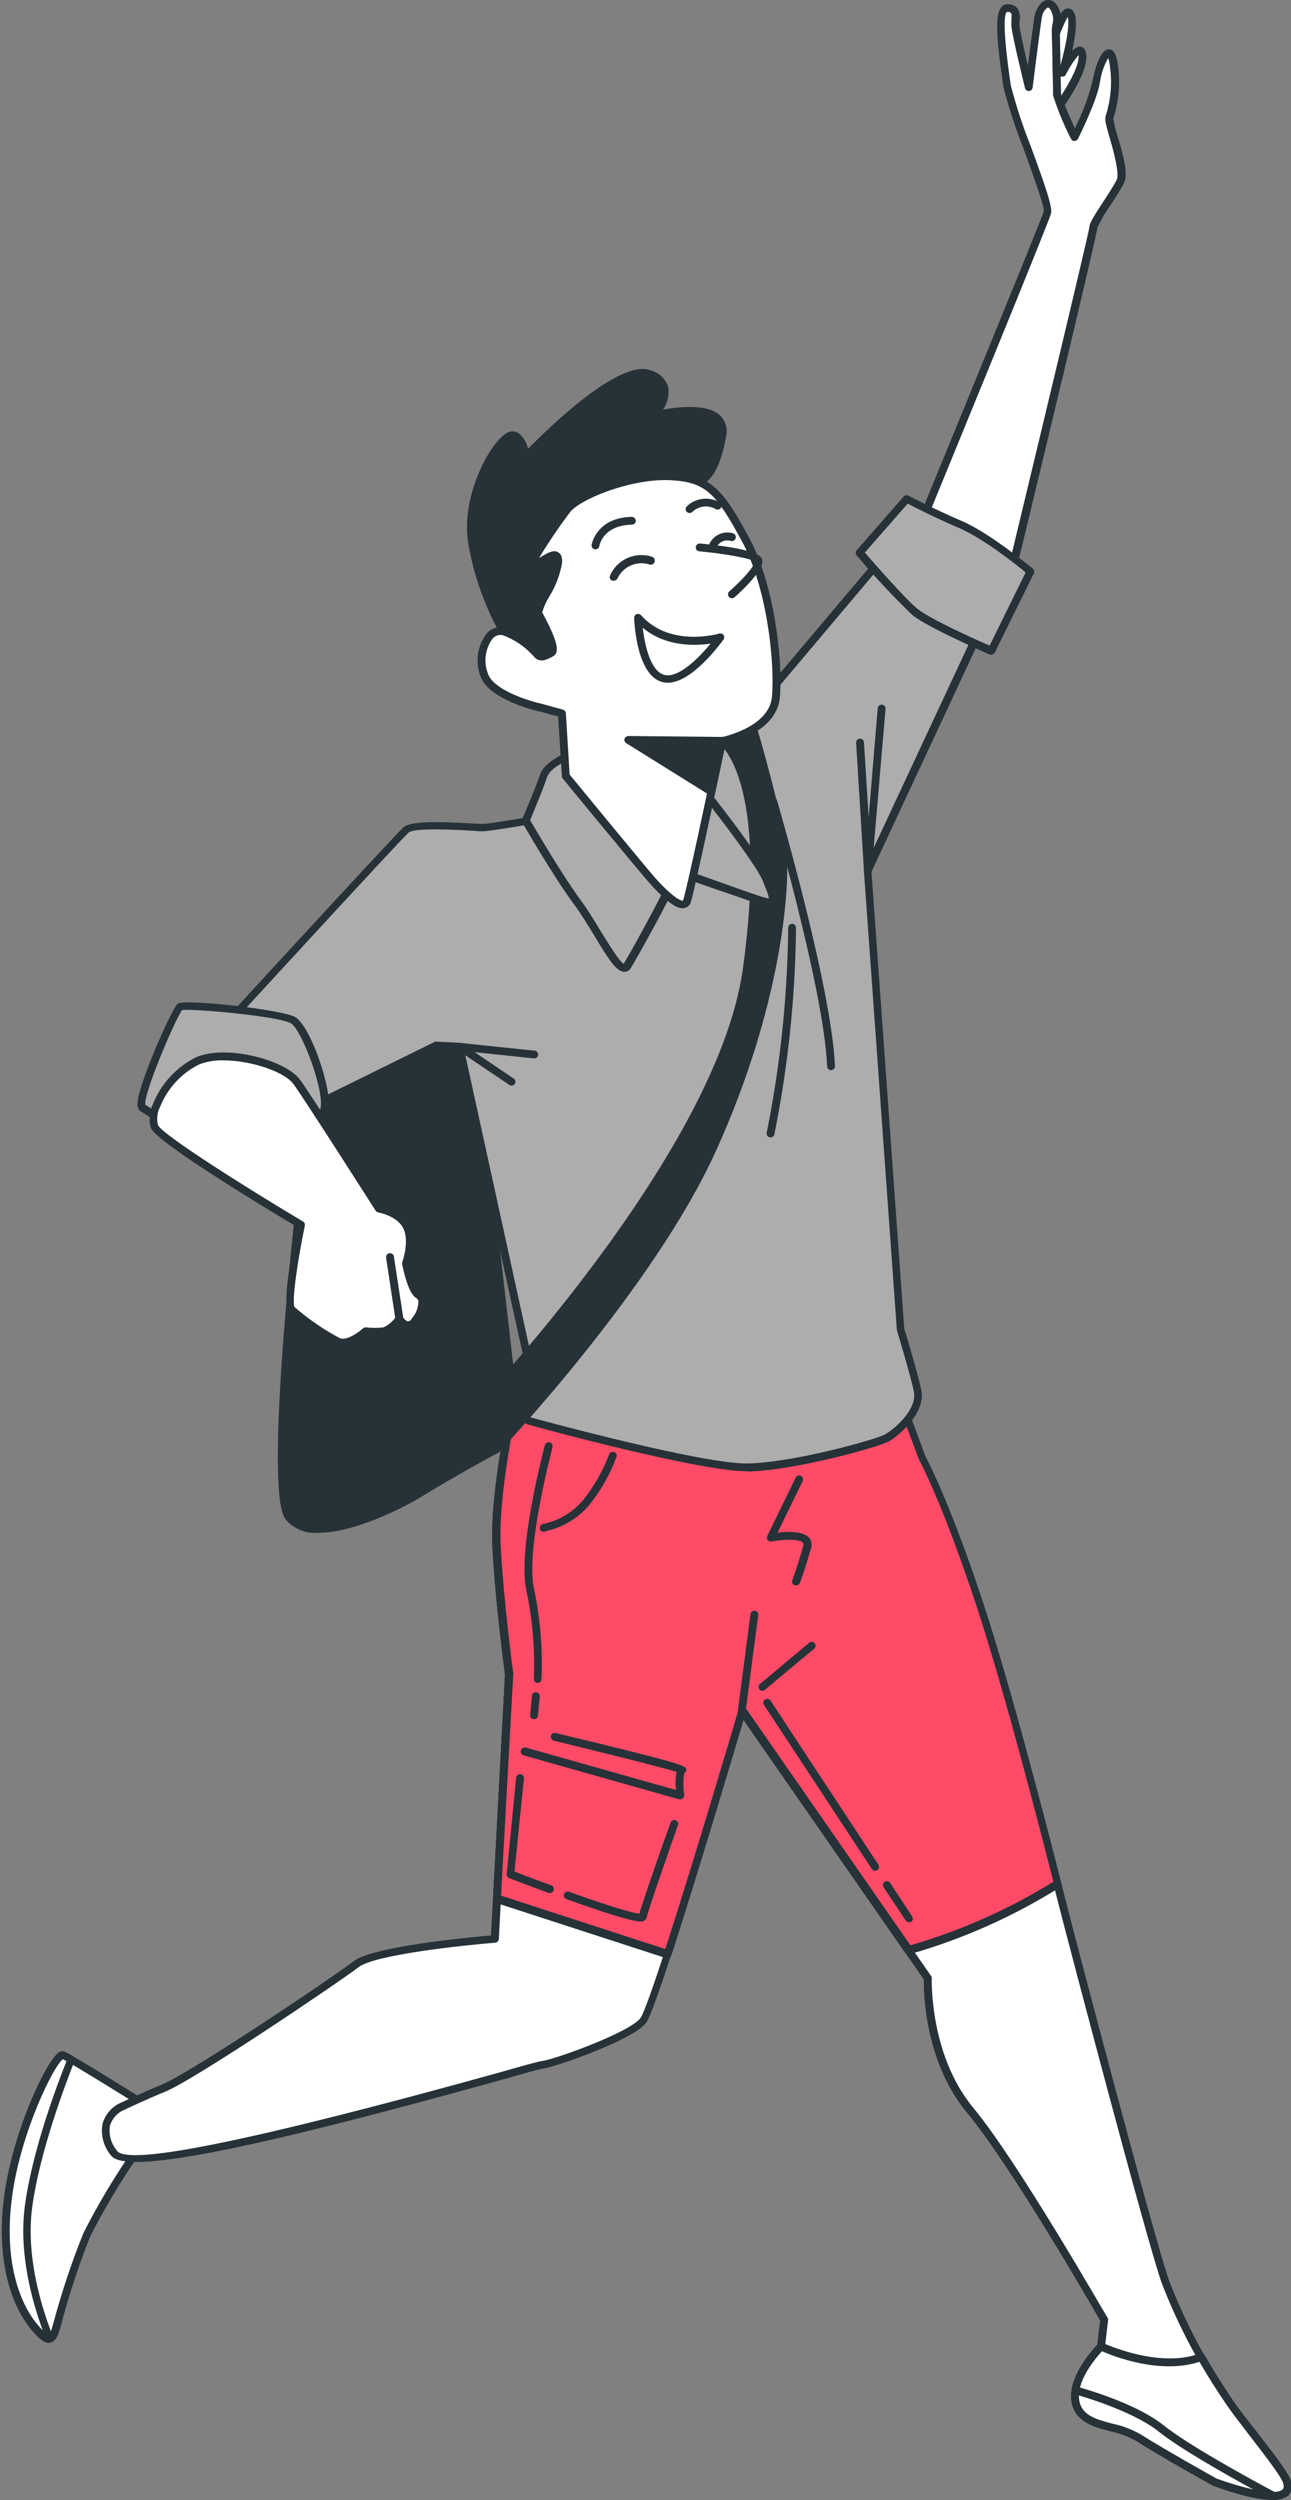 <svg width="309" height="598" viewBox="0 0 309 598" fill="none" xmlns="http://www.w3.org/2000/svg">
<rect x="0" y="0" width="309" height="598" fill="#808080" stroke="none"/>
<g clip-path="url(#clip0_2166_4425)">
<path d="M72.832 278.5C72.832 278.5 63.791 355.675 69.088 362.837C74.385 369.999 92.447 362.089 100.364 357.227C108.281 352.365 118.838 346.68 118.838 346.68L122.993 335.815C122.993 335.815 112.811 247.271 112.437 245.027C112.062 242.783 76.631 258.117 73.992 261.595C71.353 265.073 72.832 278.5 72.832 278.5Z" fill="#263238"/>
<path d="M76.201 366.633C74.723 366.768 73.236 366.544 71.864 365.981C70.492 365.417 69.276 364.531 68.321 363.398C63.005 356.18 70.904 286.915 71.896 278.481C71.69 276.611 70.492 264.475 73.225 260.978C75.957 257.481 109.011 243.026 112.418 243.886C112.646 243.934 112.855 244.048 113.018 244.215C113.182 244.381 113.292 244.592 113.335 244.821C113.709 247.084 123.498 332.057 123.91 335.684C123.947 335.825 123.947 335.974 123.91 336.115L119.755 346.979C119.67 347.185 119.518 347.356 119.324 347.465C119.212 347.465 108.693 353.169 100.907 357.975C96.19 360.873 84.623 366.633 76.201 366.633ZM111.557 245.7C106.84 246.111 76.837 259.388 74.703 262.119C72.569 264.849 73.356 274.722 73.767 278.388C73.787 278.455 73.787 278.526 73.767 278.593C70.155 309.486 66.112 357.246 69.818 362.276C74.628 368.802 92.466 360.967 99.765 356.385C106.859 352.01 116.18 347.035 117.977 345.988L121.926 335.666C121.477 330.841 112.549 253.311 111.557 245.7Z" fill="#263238"/>
<path d="M31.766 516.083C27.727 521.993 24.076 528.158 20.835 534.54C17.998 541.533 15.603 548.696 13.667 555.989C12.543 560.141 11.795 560.889 8.051 556.363C4.308 551.838 -0.24 541.684 2.025 525.115C4.289 508.547 13.255 490.857 15.127 491.605C16.998 492.353 33.301 502.526 33.301 502.526L31.766 516.083Z" fill="white"/>
<path d="M11.665 560.384C10.411 560.384 9.082 559.112 7.304 556.98C5.17 554.4 -1.606 544.526 1.052 525.003C3.167 509.576 11.197 492.671 14.154 490.894C14.337 490.766 14.549 490.685 14.772 490.659C14.994 490.633 15.219 490.662 15.427 490.745C17.299 491.512 32.01 500.693 33.676 501.74C33.824 501.836 33.942 501.97 34.018 502.129C34.094 502.287 34.124 502.463 34.106 502.638L32.59 516.195C32.578 516.343 32.526 516.485 32.441 516.607C28.442 522.472 24.822 528.587 21.604 534.914C18.824 541.874 16.48 549 14.585 556.251C14.004 558.383 13.462 559.991 12.077 560.346L11.665 560.384ZM15.053 492.54C12.863 494.073 5.002 509.95 2.924 525.209C0.36 543.909 6.667 553.259 8.745 555.727C10.822 558.196 11.515 558.495 11.684 558.476C11.852 558.458 12.189 557.84 12.769 555.709C14.725 548.368 17.131 541.155 19.975 534.11C23.198 527.748 26.831 521.602 30.85 515.709L32.272 502.975C26.077 499.122 16.999 493.531 15.053 492.54Z" fill="#263238"/>
<path d="M17.074 492.633C16.175 492.11 15.483 491.736 15.202 491.605C13.33 490.857 4.271 508.547 2.1 525.115C-0.071 541.684 4.365 551.856 8.127 556.363C10.13 558.775 11.29 559.673 12.095 559.374C9.755 553.614 5.301 540.468 7.004 527.752C8.707 515.036 14.322 499.552 17.074 492.633Z" fill="white"/>
<path d="M11.665 560.365C10.411 560.365 9.063 559.093 7.304 556.98C5.17 554.4 -1.606 544.526 1.052 525.003C3.167 509.576 11.197 492.671 14.154 490.894C14.337 490.766 14.549 490.685 14.772 490.659C14.994 490.633 15.219 490.662 15.427 490.745C16.125 491.052 16.801 491.408 17.448 491.811C17.642 491.924 17.789 492.104 17.861 492.317C17.933 492.53 17.926 492.762 17.841 492.97C15.371 499.197 9.437 515.073 7.716 527.883C5.994 540.692 10.673 553.895 12.75 559.018C12.843 559.253 12.843 559.514 12.75 559.748C12.701 559.866 12.627 559.972 12.534 560.059C12.44 560.146 12.329 560.212 12.208 560.253C12.033 560.317 11.85 560.355 11.665 560.365ZM15.053 492.54C12.844 494.092 5.002 509.95 2.924 525.209C0.36 543.909 6.667 553.259 8.745 555.727C9.206 556.309 9.7 556.865 10.224 557.392C7.641 550.398 4.459 538.916 5.956 527.602C7.585 515.429 12.75 500.992 15.914 493.007L15.053 492.54Z" fill="#263238"/>
<path d="M123.723 331.963C123.723 331.963 118.108 356.067 118.819 369.999C119.53 383.93 121.833 400.48 121.833 400.48L118.445 463.742C118.445 463.742 90.182 466.005 85.278 469.763C80.374 473.522 45.711 496.878 38.916 499.515C35.678 500.768 28.753 504.04 28.753 504.04C28.753 504.04 21.959 507.5 27.237 514.98C32.515 522.46 126.736 494.26 129.75 493.886C132.763 493.512 150.844 487.117 153.876 483.34C156.908 479.562 177.609 409.175 177.609 409.175L222.081 473.185C222.081 473.185 221.332 491.624 232.263 504.807C243.193 517.991 264.288 554.886 264.288 554.886L263.539 561.281C263.539 561.281 256.052 568.761 257.512 574.839C258.972 580.916 267.301 579.738 272.579 583.123C277.857 586.507 290.678 593.67 290.678 593.67C290.678 593.67 310.275 601.15 308.01 593.67C307.187 590.921 297.866 579.869 294.441 574.839C288.138 565.834 282.947 556.102 278.98 545.854C275.593 536.504 258.261 470.549 255.996 461.891C253.731 453.233 242.894 409.175 234.509 383.949C226.124 358.723 220.565 348.55 220.565 348.55L214.163 331.234L123.723 331.963Z" fill="white"/>
<path d="M304.435 597.915C299.493 597.915 292.156 595.222 290.341 594.53C290.079 594.399 277.239 587.255 272.073 583.89C270.077 582.777 267.926 581.97 265.69 581.496C261.76 580.449 257.68 579.364 256.594 575.044C255.115 569.135 261.329 562.216 262.64 560.851L263.332 555.054C261.46 551.707 241.808 517.766 231.513 505.387C221.219 493.007 221.069 476.047 221.125 473.447L177.945 411.288C174.202 424.004 157.357 480.329 154.586 483.901C151.292 488.015 132.781 494.429 129.843 494.803C129.337 494.803 125.257 495.999 120.11 497.439C57.745 514.774 29.725 520.179 26.525 515.485C25.671 514.457 25.053 513.254 24.714 511.962C24.374 510.67 24.322 509.319 24.559 508.005C24.841 507.009 25.316 506.078 25.959 505.266C26.601 504.454 27.398 503.777 28.303 503.274C28.621 503.124 35.34 499.983 38.56 498.711C45.036 496.205 79.475 473.111 84.678 469.109C89.32 465.537 112.754 463.368 117.527 462.957L120.877 400.517C120.877 400.517 118.612 383.93 117.864 370.111C117.115 356.292 122.562 332.805 122.786 331.813C122.833 331.611 122.947 331.43 123.111 331.301C123.274 331.172 123.476 331.102 123.685 331.103L214.144 330.355C214.333 330.356 214.518 330.414 214.675 330.52C214.832 330.627 214.953 330.778 215.024 330.953L221.425 348.288C221.425 348.288 227.171 358.742 235.388 383.725C242.5 405.379 251.559 440.853 255.415 456.019C256.07 458.525 256.557 460.488 256.893 461.722C257.081 462.452 276.247 535.587 279.84 545.611C283.77 555.79 288.924 565.453 295.188 574.39C296.461 576.26 298.539 578.934 300.803 581.776C305.389 587.704 308.44 591.725 308.964 593.464C309.216 594.046 309.289 594.689 309.172 595.312C309.055 595.936 308.755 596.51 308.309 596.961C307.178 597.742 305.799 598.081 304.435 597.915ZM177.608 408.222C177.758 408.222 177.906 408.258 178.039 408.327C178.172 408.395 178.288 408.493 178.376 408.614L222.847 472.625C222.959 472.797 223.018 472.999 223.016 473.204C223.016 473.373 222.417 491.455 232.973 504.19C243.829 517.28 264.792 554.026 265.11 554.4C265.205 554.577 265.244 554.779 265.222 554.979L264.474 561.375C264.439 561.586 264.341 561.781 264.193 561.936C264.193 561.936 257.062 569.154 258.41 574.596C259.233 577.849 262.452 578.691 266.177 579.701C268.604 580.199 270.936 581.083 273.084 582.319C278.287 585.647 290.996 592.753 291.127 592.828C296.555 594.904 305.183 597.166 306.961 595.483C307.092 595.39 307.448 595.053 307.111 593.913C306.643 592.361 302.563 587.068 299.269 582.824C297.06 579.962 294.964 577.214 293.654 575.344C287.296 566.281 282.067 556.479 278.081 546.153C274.45 536.055 255.265 462.826 255.078 462.096L253.599 456.374C249.744 441.246 240.703 405.884 233.609 384.211C225.449 359.396 219.796 349.092 219.74 348.98L213.489 332.15L124.452 332.898C123.535 336.975 119.062 357.638 119.735 369.943C120.484 383.669 122.711 400.199 122.749 400.368L119.398 463.798C119.386 464.024 119.291 464.237 119.133 464.399C118.975 464.56 118.763 464.659 118.537 464.677C110.751 465.294 89.695 467.557 85.858 470.511C81.478 473.877 46.402 497.626 39.271 500.431C36.108 501.666 29.239 504.882 29.164 504.919C27.797 505.681 26.778 506.94 26.319 508.435C26.151 509.502 26.216 510.593 26.51 511.632C26.804 512.672 27.32 513.635 28.022 514.456C30.624 518.196 61.451 511.838 119.735 495.663C126.249 493.793 129.094 493.045 129.749 492.97C132.688 492.615 150.338 486.294 153.239 482.779C155.372 480.123 168.512 437.151 176.822 408.932C176.872 408.762 176.968 408.608 177.1 408.489C177.233 408.37 177.396 408.29 177.571 408.259L177.608 408.222Z" fill="#263238"/>
<path d="M159.735 468.38C159.643 468.398 159.547 468.398 159.455 468.38L118.67 455.14C118.473 455.078 118.302 454.953 118.183 454.784C118.065 454.615 118.006 454.411 118.015 454.205L120.898 400.517C120.898 400.517 118.633 383.93 117.884 370.111C117.135 356.292 122.582 332.805 122.807 331.813C122.853 331.611 122.968 331.43 123.131 331.301C123.294 331.172 123.497 331.102 123.705 331.103L214.164 330.355C214.354 330.356 214.539 330.414 214.695 330.52C214.852 330.627 214.973 330.778 215.044 330.953L221.445 348.288C221.445 348.288 227.191 358.742 235.408 383.725C242.333 404.781 251.13 439.151 254.013 450.446C254.064 450.637 254.054 450.84 253.984 451.024C253.913 451.209 253.786 451.367 253.62 451.475C242.45 458.457 230.353 463.833 217.683 467.445C217.494 467.501 217.292 467.495 217.106 467.428C216.921 467.361 216.762 467.235 216.654 467.071L177.947 411.382C175.663 419.124 166.717 449.044 160.634 467.837C160.555 468.007 160.428 468.149 160.268 468.246C160.108 468.343 159.922 468.389 159.735 468.38ZM119.924 453.42L159.23 466.192C166.286 444.518 176.693 409.175 176.805 408.82C176.855 408.649 176.951 408.496 177.083 408.377C177.216 408.258 177.379 408.178 177.554 408.147C177.728 408.119 177.907 408.141 178.069 408.211C178.231 408.28 178.371 408.394 178.471 408.54L217.908 465.294C229.951 461.802 241.461 456.688 252.122 450.091C249.09 438.179 240.499 404.744 233.723 384.136C225.563 359.321 219.91 349.018 219.854 348.905L213.603 332.075L124.566 332.823C123.649 336.9 119.176 357.563 119.849 369.868C120.598 383.594 122.825 400.125 122.863 400.293L119.924 453.42Z" fill="#263238"/>
<path d="M177.61 410.092H177.422C177.3 410.078 177.181 410.04 177.074 409.979C176.966 409.919 176.872 409.837 176.797 409.739C176.722 409.641 176.667 409.529 176.637 409.41C176.606 409.291 176.599 409.166 176.618 409.045L179.631 386.081C179.645 385.958 179.683 385.84 179.744 385.733C179.804 385.625 179.886 385.531 179.984 385.456C180.082 385.381 180.194 385.326 180.313 385.296C180.433 385.265 180.557 385.258 180.679 385.277C180.925 385.309 181.147 385.438 181.298 385.634C181.449 385.831 181.516 386.079 181.484 386.324L178.471 409.288C178.438 409.499 178.335 409.692 178.179 409.838C178.023 409.984 177.823 410.073 177.61 410.092Z" fill="#263238"/>
<path d="M182.514 404.444C182.319 404.447 182.128 404.389 181.968 404.278C181.807 404.167 181.686 404.009 181.62 403.826C181.554 403.642 181.547 403.443 181.6 403.256C181.652 403.068 181.763 402.902 181.915 402.78L193.594 393C193.685 392.904 193.795 392.829 193.916 392.778C194.038 392.728 194.169 392.704 194.301 392.708C194.433 392.712 194.562 392.743 194.681 392.8C194.8 392.858 194.905 392.939 194.99 393.04C195.075 393.141 195.138 393.258 195.174 393.385C195.21 393.512 195.219 393.644 195.201 393.775C195.182 393.905 195.136 394.03 195.065 394.142C194.995 394.253 194.902 394.348 194.792 394.421L183.038 404.22C182.891 404.348 182.708 404.427 182.514 404.444Z" fill="#263238"/>
<path d="M162.917 430.419H162.655L125.352 419.872C125.23 419.839 125.114 419.782 125.014 419.704C124.913 419.626 124.828 419.53 124.765 419.419C124.701 419.309 124.66 419.187 124.644 419.061C124.627 418.935 124.636 418.807 124.669 418.684C124.702 418.562 124.76 418.447 124.837 418.346C124.915 418.245 125.012 418.161 125.122 418.097C125.232 418.034 125.354 417.993 125.48 417.976C125.607 417.96 125.735 417.969 125.858 418.002L161.832 428.156C161.605 426.72 161.65 425.255 161.963 423.836C158.07 422.602 142.478 418.787 132.54 416.356C132.3 416.29 132.096 416.135 131.967 415.923C131.838 415.711 131.795 415.458 131.847 415.215C131.909 414.974 132.063 414.766 132.277 414.637C132.49 414.508 132.746 414.467 132.989 414.524C164.19 422.004 164.209 422.378 164.246 423.275C164.256 423.448 164.217 423.62 164.134 423.771C164.051 423.923 163.928 424.049 163.778 424.135C163.501 425.826 163.501 427.55 163.778 429.24C163.804 429.396 163.788 429.556 163.732 429.704C163.677 429.852 163.583 429.982 163.46 430.082C163.328 430.258 163.134 430.378 162.917 430.419Z" fill="#263238"/>
<path d="M153.37 459.609C151.967 459.609 148.111 458.749 135.533 454.242C135.307 454.153 135.124 453.979 135.023 453.757C134.923 453.536 134.913 453.283 134.996 453.055C135.079 452.826 135.248 452.638 135.467 452.532C135.686 452.425 135.938 452.408 136.17 452.485C148.467 456.898 152.06 457.646 153.015 457.739C154.063 454.13 159.753 437.899 160.502 435.954C160.586 435.72 160.759 435.529 160.983 435.421C161.206 435.313 161.464 435.296 161.7 435.374C161.817 435.414 161.924 435.477 162.016 435.559C162.109 435.641 162.183 435.741 162.236 435.853C162.288 435.965 162.317 436.086 162.322 436.209C162.326 436.333 162.305 436.456 162.261 436.571C160.277 442.181 155.074 457.141 154.774 458.656C154.678 458.962 154.48 459.226 154.213 459.404C153.959 459.555 153.666 459.626 153.37 459.609Z" fill="#263238"/>
<path d="M131.716 452.803H131.379C126.064 450.839 121.871 449.231 121.871 449.231C121.681 449.158 121.52 449.026 121.412 448.854C121.304 448.682 121.255 448.479 121.272 448.277L123.537 425.22C123.559 424.972 123.679 424.743 123.87 424.584C124.062 424.424 124.309 424.347 124.557 424.369C124.805 424.392 125.034 424.511 125.194 424.703C125.354 424.894 125.431 425.14 125.408 425.388L123.144 447.66C124.51 448.184 127.898 449.53 131.959 450.951C132.193 451.036 132.383 451.209 132.488 451.434C132.593 451.658 132.605 451.915 132.521 452.148C132.462 452.322 132.355 452.476 132.213 452.591C132.071 452.707 131.898 452.78 131.716 452.803Z" fill="#263238"/>
<path d="M130.124 366.408C129.928 366.41 129.738 366.349 129.579 366.235C129.421 366.12 129.304 365.958 129.244 365.773C129.166 365.537 129.182 365.28 129.291 365.057C129.399 364.833 129.59 364.661 129.824 364.576L130.479 364.408C134.037 363.566 137.228 361.599 139.576 358.798C142.222 355.482 144.332 351.771 145.827 347.802C145.924 347.589 146.096 347.419 146.312 347.327C146.527 347.235 146.769 347.227 146.99 347.305C147.211 347.382 147.395 347.54 147.505 347.746C147.616 347.952 147.645 348.192 147.587 348.419C146.037 352.612 143.818 356.528 141.017 360.013C138.412 363.095 134.88 365.253 130.947 366.165L130.423 366.315C130.33 366.365 130.228 366.396 130.124 366.408Z" fill="#263238"/>
<path d="M127.86 411.214C127.732 411.222 127.603 411.203 127.483 411.158C127.362 411.113 127.252 411.043 127.161 410.953C127.069 410.863 126.997 410.755 126.95 410.636C126.903 410.516 126.881 410.388 126.887 410.26C126.887 410.26 127.074 408.521 127.317 405.622C127.337 405.374 127.455 405.144 127.644 404.983C127.834 404.822 128.08 404.742 128.328 404.762C128.576 404.782 128.806 404.9 128.968 405.089C129.129 405.278 129.209 405.524 129.189 405.772C128.927 408.727 128.74 410.484 128.74 410.484C128.691 410.685 128.58 410.864 128.421 410.995C128.263 411.127 128.066 411.203 127.86 411.214Z" fill="#263238"/>
<path d="M128.627 402.556C128.504 402.546 128.384 402.512 128.274 402.457C128.164 402.401 128.066 402.323 127.986 402.23C127.906 402.136 127.846 402.027 127.808 401.91C127.77 401.792 127.756 401.669 127.766 401.546C128.06 394.296 127.431 387.039 125.894 379.947C124.023 369.7 130.162 346.624 130.424 345.651C130.454 345.533 130.508 345.421 130.582 345.323C130.657 345.226 130.75 345.144 130.856 345.083C130.963 345.022 131.08 344.983 131.202 344.968C131.324 344.953 131.448 344.963 131.566 344.997C131.685 345.027 131.797 345.081 131.896 345.155C131.994 345.229 132.077 345.322 132.14 345.428C132.202 345.534 132.243 345.651 132.26 345.773C132.278 345.894 132.27 346.019 132.239 346.138C132.239 346.362 125.913 369.774 127.729 379.611C129.295 386.856 129.924 394.272 129.6 401.677C129.596 401.799 129.567 401.919 129.515 402.029C129.463 402.14 129.39 402.239 129.299 402.321C129.208 402.403 129.102 402.466 128.987 402.506C128.871 402.546 128.749 402.563 128.627 402.556Z" fill="#263238"/>
<path d="M190.524 379.199C190.419 379.219 190.311 379.219 190.206 379.199C190.089 379.16 189.981 379.097 189.889 379.015C189.797 378.932 189.722 378.832 189.67 378.72C189.617 378.609 189.588 378.487 189.584 378.364C189.579 378.241 189.6 378.118 189.644 378.002C189.644 378.002 191.142 373.851 192.246 369.793C192.396 369.27 192.246 369.083 192.152 369.008C191.216 367.998 187.136 368.241 184.665 368.709C184.495 368.74 184.318 368.724 184.156 368.661C183.994 368.598 183.853 368.492 183.748 368.353C183.638 368.219 183.571 368.054 183.554 367.881C183.537 367.708 183.572 367.534 183.655 367.381L190.43 353.449C190.482 353.337 190.556 353.236 190.648 353.153C190.74 353.07 190.848 353.007 190.965 352.967C191.082 352.926 191.207 352.91 191.33 352.919C191.454 352.928 191.574 352.962 191.684 353.019C191.795 353.073 191.894 353.148 191.976 353.241C192.057 353.333 192.12 353.44 192.16 353.556C192.2 353.673 192.217 353.796 192.209 353.919C192.201 354.042 192.169 354.162 192.115 354.272L186.107 366.595C188.409 366.315 192.077 366.165 193.593 367.736C193.9 368.079 194.109 368.496 194.201 368.947C194.293 369.397 194.265 369.863 194.118 370.298C192.994 374.431 191.46 378.601 191.46 378.657C191.377 378.831 191.243 378.977 191.076 379.073C190.909 379.17 190.716 379.214 190.524 379.199Z" fill="#263238"/>
<path d="M217.551 459.778C217.398 459.781 217.247 459.746 217.113 459.673C216.978 459.601 216.865 459.495 216.783 459.366L211.487 451.4C211.419 451.297 211.372 451.181 211.349 451.06C211.326 450.939 211.328 450.815 211.353 450.694C211.378 450.573 211.427 450.459 211.496 450.357C211.566 450.255 211.655 450.168 211.758 450.1C211.861 450.033 211.977 449.986 212.098 449.963C212.219 449.94 212.344 449.942 212.465 449.967C212.585 449.992 212.7 450.041 212.802 450.11C212.904 450.18 212.991 450.268 213.059 450.372L218.337 458.413C218.472 458.619 218.521 458.87 218.472 459.112C218.423 459.353 218.28 459.566 218.075 459.703C217.912 459.78 217.729 459.806 217.551 459.778Z" fill="#263238"/>
<path d="M209.465 447.473C209.311 447.472 209.159 447.434 209.023 447.362C208.886 447.29 208.768 447.187 208.679 447.062L182.85 407.792C182.713 407.583 182.665 407.329 182.716 407.086C182.767 406.842 182.913 406.628 183.121 406.492C183.33 406.356 183.584 406.308 183.828 406.358C184.072 406.409 184.286 406.555 184.422 406.763L210.251 446.033C210.32 446.135 210.367 446.251 210.391 446.372C210.414 446.493 210.412 446.617 210.386 446.738C210.36 446.858 210.309 446.972 210.238 447.073C210.167 447.174 210.076 447.259 209.971 447.323C209.823 447.426 209.645 447.478 209.465 447.473Z" fill="#263238"/>
<path d="M123.723 331.963C123.723 331.963 118.108 356.067 118.819 369.999C119.53 383.93 121.833 400.48 121.833 400.48L118.445 463.742C118.445 463.742 90.182 466.005 85.278 469.763C80.374 473.522 45.711 496.878 38.916 499.515C35.678 500.768 28.753 504.04 28.753 504.04C28.753 504.04 21.959 507.5 27.237 514.98C32.515 522.46 126.736 494.26 129.75 493.886C132.763 493.512 150.844 487.117 153.876 483.34C156.908 479.562 177.609 409.175 177.609 409.175L222.081 473.185C222.081 473.185 221.332 491.624 232.263 504.807C243.193 517.991 264.288 554.886 264.288 554.886L263.539 561.281C263.539 561.281 256.052 568.761 257.512 574.839C258.972 580.916 267.301 579.738 272.579 583.123C277.857 586.507 290.678 593.67 290.678 593.67C290.678 593.67 310.275 601.15 308.01 593.67C307.187 590.921 297.866 579.869 294.441 574.839C288.138 565.834 282.947 556.102 278.98 545.854C275.593 536.504 258.261 470.549 255.996 461.891C253.731 453.233 242.894 409.175 234.509 383.949C226.124 358.723 220.565 348.55 220.565 348.55L214.163 331.234L123.723 331.963Z" fill="white"/>
<path d="M304.435 597.915C299.493 597.915 292.156 595.222 290.341 594.53C290.079 594.399 277.239 587.255 272.073 583.89C270.077 582.777 267.926 581.97 265.69 581.496C261.76 580.449 257.68 579.364 256.594 575.044C255.115 569.135 261.329 562.216 262.64 560.851L263.332 555.054C261.46 551.707 241.808 517.766 231.513 505.387C221.219 493.007 221.069 476.047 221.125 473.447L177.945 411.288C174.202 424.004 157.357 480.329 154.586 483.901C151.292 488.015 132.781 494.429 129.843 494.803C129.337 494.803 125.257 495.999 120.11 497.439C57.745 514.774 29.725 520.179 26.525 515.485C25.671 514.457 25.053 513.254 24.714 511.962C24.374 510.67 24.322 509.319 24.559 508.005C24.841 507.009 25.316 506.078 25.959 505.266C26.601 504.454 27.398 503.777 28.303 503.274C28.621 503.124 35.34 499.983 38.56 498.711C45.036 496.205 79.475 473.111 84.678 469.109C89.32 465.537 112.754 463.368 117.527 462.957L120.877 400.517C120.877 400.517 118.612 383.93 117.864 370.111C117.115 356.292 122.562 332.805 122.786 331.813C122.833 331.611 122.947 331.43 123.111 331.301C123.274 331.172 123.476 331.102 123.685 331.103L214.144 330.355C214.333 330.356 214.518 330.414 214.675 330.52C214.832 330.627 214.953 330.778 215.024 330.953L221.425 348.288C221.425 348.288 227.171 358.742 235.388 383.725C242.5 405.379 251.559 440.853 255.415 456.019C256.07 458.525 256.557 460.488 256.893 461.722C257.081 462.452 276.247 535.587 279.84 545.611C283.77 555.79 288.924 565.453 295.188 574.39C296.461 576.26 298.539 578.934 300.803 581.776C305.389 587.704 308.44 591.725 308.964 593.464C309.216 594.046 309.289 594.689 309.172 595.312C309.055 595.936 308.755 596.51 308.309 596.961C307.178 597.742 305.799 598.081 304.435 597.915ZM177.608 408.222C177.758 408.222 177.906 408.258 178.039 408.327C178.172 408.395 178.288 408.493 178.376 408.614L222.847 472.625C222.959 472.797 223.018 472.999 223.016 473.204C223.016 473.373 222.417 491.455 232.973 504.19C243.829 517.28 264.792 554.026 265.11 554.4C265.205 554.577 265.244 554.779 265.222 554.979L264.474 561.375C264.439 561.586 264.341 561.781 264.193 561.936C264.193 561.936 257.062 569.154 258.41 574.596C259.233 577.849 262.452 578.691 266.177 579.701C268.604 580.199 270.936 581.083 273.084 582.319C278.287 585.647 290.996 592.753 291.127 592.828C296.555 594.904 305.183 597.166 306.961 595.483C307.092 595.39 307.448 595.053 307.111 593.913C306.643 592.361 302.563 587.068 299.269 582.824C297.06 579.962 294.964 577.214 293.654 575.344C287.296 566.281 282.067 556.479 278.081 546.153C274.45 536.055 255.265 462.826 255.078 462.096L253.599 456.374C249.744 441.246 240.703 405.884 233.609 384.211C225.449 359.396 219.796 349.092 219.74 348.98L213.489 332.15L124.452 332.898C123.535 336.975 119.062 357.638 119.735 369.943C120.484 383.669 122.711 400.199 122.749 400.368L119.398 463.798C119.386 464.024 119.291 464.237 119.133 464.399C118.975 464.56 118.763 464.659 118.537 464.677C110.751 465.294 89.695 467.557 85.858 470.511C81.478 473.877 46.402 497.626 39.271 500.431C36.108 501.666 29.239 504.882 29.164 504.919C27.797 505.681 26.778 506.94 26.319 508.435C26.151 509.502 26.216 510.593 26.51 511.632C26.804 512.672 27.32 513.635 28.022 514.456C30.624 518.196 61.451 511.838 119.735 495.663C126.249 493.793 129.094 493.045 129.749 492.97C132.688 492.615 150.338 486.294 153.239 482.779C155.372 480.123 168.512 437.151 176.822 408.932C176.872 408.762 176.968 408.608 177.1 408.489C177.233 408.37 177.396 408.29 177.571 408.259L177.608 408.222Z" fill="#263238"/>
<path d="M308.01 593.651C307.187 590.902 297.866 579.85 294.441 574.82C291.989 571.23 289.668 567.527 287.534 563.806C276.996 567.714 263.539 561.262 263.539 561.262C263.539 561.262 256.052 568.742 257.512 574.82C258.972 580.897 267.301 579.719 272.579 583.104C277.857 586.489 290.679 593.651 290.679 593.651C290.679 593.651 310.313 601.187 308.01 593.651Z" fill="white"/>
<path d="M304.436 597.914C299.495 597.914 292.158 595.222 290.342 594.53C290.08 594.399 277.24 587.255 272.075 583.889C270.079 582.777 267.927 581.97 265.692 581.496C261.762 580.449 257.681 579.364 256.596 575.044C254.986 568.593 262.548 560.926 262.885 560.608C263.021 560.47 263.197 560.378 263.388 560.345C263.579 560.311 263.776 560.338 263.951 560.421C264.082 560.421 277.166 566.648 287.198 562.927C287.406 562.852 287.634 562.853 287.843 562.928C288.051 563.003 288.227 563.148 288.34 563.338C290.417 566.966 292.738 570.65 295.209 574.296C296.481 576.166 298.559 578.84 300.824 581.683C305.409 587.611 308.46 591.631 308.984 593.37C309.237 593.952 309.309 594.596 309.192 595.219C309.076 595.842 308.775 596.416 308.329 596.867C307.206 597.686 305.819 598.059 304.436 597.914ZM263.764 562.384C262.229 564.049 257.251 569.864 258.411 574.577C259.235 577.831 262.454 578.672 266.179 579.682C268.606 580.181 270.938 581.065 273.085 582.3C278.289 585.629 290.997 592.735 291.128 592.809C296.556 594.885 305.185 597.148 306.963 595.465C307.094 595.371 307.45 595.035 307.113 593.894C306.645 592.342 302.546 587.05 299.27 582.805C297.062 579.944 294.965 577.195 293.655 575.325C291.297 571.865 289.088 568.387 287.086 564.928C277.652 568.013 266.516 563.6 263.764 562.403V562.384Z" fill="#263238"/>
<path d="M277.857 580.841C272.242 576.335 262.154 573.1 257.437 571.753C257.222 572.764 257.222 573.809 257.437 574.82C258.934 580.841 267.226 579.719 272.504 583.104C277.782 586.489 290.603 593.651 290.603 593.651C290.603 593.651 299.569 597.092 304.66 596.98C297.491 593.109 283.603 585.442 277.857 580.841Z" fill="white"/>
<path d="M304.511 597.933C299.27 597.933 290.698 594.661 290.342 594.53C289.987 594.399 277.24 587.256 272.074 583.89C270.079 582.777 267.927 581.971 265.692 581.496C261.761 580.449 257.681 579.364 256.595 575.044C256.359 573.91 256.359 572.738 256.595 571.604C256.613 571.472 256.661 571.345 256.736 571.235C256.81 571.125 256.91 571.033 257.026 570.968C257.135 570.895 257.258 570.847 257.388 570.827C257.517 570.808 257.649 570.817 257.775 570.856C263.09 572.37 272.861 575.605 278.513 580.112C284.502 584.899 299.214 592.94 305.26 596.157C305.441 596.257 305.584 596.413 305.669 596.602C305.753 596.791 305.774 597.002 305.728 597.204C305.678 597.405 305.563 597.584 305.4 597.713C305.237 597.841 305.037 597.912 304.829 597.915L304.511 597.933ZM291.128 592.828C294.015 593.89 296.966 594.771 299.963 595.465C292.85 591.575 282.219 585.535 277.278 581.571C272.336 577.606 262.922 574.353 258.261 572.969C258.233 573.515 258.284 574.063 258.411 574.596C259.235 577.849 262.454 578.691 266.179 579.701C268.606 580.199 270.938 581.083 273.085 582.319C278.288 585.647 290.997 592.753 291.128 592.828Z" fill="#263238"/>
<path d="M234.509 383.93C226.217 358.685 220.565 348.531 220.565 348.531L214.163 331.215L123.723 331.963C123.723 331.963 118.108 356.067 118.819 369.999C119.53 383.93 121.833 400.48 121.833 400.48L118.95 454.168L159.734 467.445C166.884 445.603 177.609 409.157 177.609 409.157L217.42 466.453C230.002 462.863 242.017 457.525 253.113 450.596C248.752 433.523 240.854 403.229 234.509 383.93Z" fill="#FF4B67"/>
<path d="M159.735 468.38C159.643 468.398 159.547 468.398 159.455 468.38L118.67 455.14C118.473 455.078 118.302 454.953 118.183 454.784C118.065 454.615 118.006 454.411 118.015 454.205L120.898 400.517C120.898 400.517 118.633 383.93 117.884 370.111C117.135 356.292 122.582 332.805 122.807 331.813C122.853 331.611 122.968 331.43 123.131 331.301C123.294 331.172 123.497 331.102 123.705 331.103L214.164 330.355C214.354 330.356 214.539 330.414 214.695 330.52C214.852 330.627 214.973 330.778 215.044 330.953L221.445 348.288C221.445 348.288 227.191 358.742 235.408 383.725C242.333 404.781 251.13 439.151 254.013 450.446C254.064 450.637 254.054 450.84 253.984 451.024C253.913 451.209 253.786 451.367 253.62 451.475C242.45 458.457 230.353 463.833 217.683 467.445C217.494 467.501 217.292 467.495 217.106 467.428C216.921 467.361 216.762 467.235 216.654 467.071L177.947 411.382C175.663 419.124 166.717 449.044 160.634 467.837C160.555 468.007 160.428 468.149 160.268 468.246C160.108 468.343 159.922 468.389 159.735 468.38ZM119.924 453.42L159.23 466.192C166.286 444.518 176.693 409.175 176.805 408.82C176.855 408.649 176.951 408.496 177.083 408.377C177.216 408.258 177.379 408.178 177.554 408.147C177.728 408.119 177.907 408.141 178.069 408.211C178.231 408.28 178.371 408.394 178.471 408.54L217.908 465.294C229.951 461.802 241.461 456.688 252.122 450.091C249.09 438.179 240.499 404.744 233.723 384.136C225.563 359.321 219.91 349.018 219.854 348.905L213.603 332.075L124.566 332.823C123.649 336.9 119.176 357.563 119.849 369.868C120.598 383.594 122.825 400.125 122.863 400.293L119.924 453.42Z" fill="#263238"/>
<path d="M177.61 410.092H177.422C177.3 410.078 177.181 410.04 177.074 409.979C176.966 409.919 176.872 409.837 176.797 409.739C176.722 409.641 176.667 409.529 176.637 409.41C176.606 409.291 176.599 409.166 176.618 409.045L179.631 386.081C179.645 385.958 179.683 385.84 179.744 385.733C179.804 385.625 179.886 385.531 179.984 385.456C180.082 385.381 180.194 385.326 180.313 385.296C180.433 385.265 180.557 385.258 180.679 385.277C180.925 385.309 181.147 385.438 181.298 385.634C181.449 385.831 181.516 386.079 181.484 386.324L178.471 409.288C178.438 409.499 178.335 409.692 178.179 409.838C178.023 409.984 177.823 410.073 177.61 410.092Z" fill="#263238"/>
<path d="M182.514 404.444C182.319 404.447 182.128 404.389 181.968 404.278C181.807 404.167 181.686 404.009 181.62 403.826C181.554 403.642 181.547 403.443 181.6 403.256C181.652 403.068 181.763 402.902 181.915 402.78L193.594 393C193.685 392.904 193.795 392.829 193.916 392.778C194.038 392.728 194.169 392.704 194.301 392.708C194.433 392.712 194.562 392.743 194.681 392.8C194.8 392.858 194.905 392.939 194.99 393.04C195.075 393.141 195.138 393.258 195.174 393.385C195.21 393.512 195.219 393.644 195.201 393.775C195.182 393.905 195.136 394.03 195.065 394.142C194.995 394.253 194.902 394.348 194.792 394.421L183.038 404.22C182.891 404.348 182.708 404.427 182.514 404.444Z" fill="#263238"/>
<path d="M162.917 430.419H162.655L125.352 419.872C125.23 419.839 125.114 419.782 125.014 419.704C124.913 419.626 124.828 419.53 124.765 419.419C124.701 419.309 124.66 419.187 124.644 419.061C124.627 418.935 124.636 418.807 124.669 418.684C124.702 418.562 124.76 418.447 124.837 418.346C124.915 418.245 125.012 418.161 125.122 418.097C125.232 418.034 125.354 417.993 125.48 417.976C125.607 417.96 125.735 417.969 125.858 418.002L161.832 428.156C161.605 426.72 161.65 425.255 161.963 423.836C158.07 422.602 142.478 418.787 132.54 416.356C132.3 416.29 132.096 416.135 131.967 415.923C131.838 415.711 131.795 415.458 131.847 415.215C131.909 414.974 132.063 414.766 132.277 414.637C132.49 414.508 132.746 414.467 132.989 414.524C164.19 422.004 164.209 422.378 164.246 423.275C164.256 423.448 164.217 423.62 164.134 423.771C164.051 423.923 163.928 424.049 163.778 424.135C163.501 425.826 163.501 427.55 163.778 429.24C163.804 429.396 163.788 429.556 163.732 429.704C163.677 429.852 163.583 429.982 163.46 430.082C163.328 430.258 163.134 430.378 162.917 430.419Z" fill="#263238"/>
<path d="M153.37 459.609C151.967 459.609 148.111 458.749 135.533 454.242C135.307 454.153 135.124 453.979 135.023 453.757C134.923 453.536 134.913 453.283 134.996 453.055C135.079 452.826 135.248 452.638 135.467 452.532C135.686 452.425 135.938 452.408 136.17 452.485C148.467 456.898 152.06 457.646 153.015 457.739C154.063 454.13 159.753 437.899 160.502 435.954C160.586 435.72 160.759 435.529 160.983 435.421C161.206 435.313 161.464 435.296 161.7 435.374C161.817 435.414 161.924 435.477 162.016 435.559C162.109 435.641 162.183 435.741 162.236 435.853C162.288 435.965 162.317 436.086 162.322 436.209C162.326 436.333 162.305 436.456 162.261 436.571C160.277 442.181 155.074 457.141 154.774 458.656C154.678 458.962 154.48 459.226 154.213 459.404C153.959 459.555 153.666 459.626 153.37 459.609Z" fill="#263238"/>
<path d="M131.716 452.803H131.379C126.064 450.839 121.871 449.231 121.871 449.231C121.681 449.158 121.52 449.026 121.412 448.854C121.304 448.682 121.255 448.479 121.272 448.277L123.537 425.22C123.559 424.972 123.679 424.743 123.87 424.584C124.062 424.424 124.309 424.347 124.557 424.369C124.805 424.392 125.034 424.511 125.194 424.703C125.354 424.894 125.431 425.14 125.408 425.388L123.144 447.66C124.51 448.184 127.898 449.53 131.959 450.951C132.193 451.036 132.383 451.209 132.488 451.434C132.593 451.658 132.605 451.915 132.521 452.148C132.462 452.322 132.355 452.476 132.213 452.591C132.071 452.707 131.898 452.78 131.716 452.803Z" fill="#263238"/>
<path d="M130.124 366.408C129.928 366.41 129.738 366.349 129.579 366.235C129.421 366.12 129.304 365.958 129.244 365.773C129.166 365.537 129.182 365.28 129.291 365.057C129.399 364.833 129.59 364.661 129.824 364.576L130.479 364.408C134.037 363.566 137.228 361.599 139.576 358.798C142.222 355.482 144.332 351.771 145.827 347.802C145.924 347.589 146.096 347.419 146.312 347.327C146.527 347.235 146.769 347.227 146.99 347.305C147.211 347.382 147.395 347.54 147.505 347.746C147.616 347.952 147.645 348.192 147.587 348.419C146.037 352.612 143.818 356.528 141.017 360.013C138.412 363.095 134.88 365.253 130.947 366.165L130.423 366.315C130.33 366.365 130.228 366.396 130.124 366.408Z" fill="#263238"/>
<path d="M127.86 411.214C127.732 411.222 127.603 411.203 127.483 411.158C127.362 411.113 127.252 411.043 127.161 410.953C127.069 410.863 126.997 410.755 126.95 410.636C126.903 410.516 126.881 410.388 126.887 410.26C126.887 410.26 127.074 408.521 127.317 405.622C127.337 405.374 127.455 405.144 127.644 404.983C127.834 404.822 128.08 404.742 128.328 404.762C128.576 404.782 128.806 404.9 128.968 405.089C129.129 405.278 129.209 405.524 129.189 405.772C128.927 408.727 128.74 410.484 128.74 410.484C128.691 410.685 128.58 410.864 128.421 410.995C128.263 411.127 128.066 411.203 127.86 411.214Z" fill="#263238"/>
<path d="M128.627 402.556C128.504 402.546 128.384 402.512 128.274 402.457C128.164 402.401 128.066 402.323 127.986 402.23C127.906 402.136 127.846 402.027 127.808 401.91C127.77 401.792 127.756 401.669 127.766 401.546C128.06 394.296 127.431 387.039 125.894 379.947C124.023 369.7 130.162 346.624 130.424 345.651C130.454 345.533 130.508 345.421 130.582 345.323C130.657 345.226 130.75 345.144 130.856 345.083C130.963 345.022 131.08 344.983 131.202 344.968C131.324 344.953 131.448 344.963 131.566 344.997C131.685 345.027 131.797 345.081 131.896 345.155C131.994 345.229 132.077 345.322 132.14 345.428C132.202 345.534 132.243 345.651 132.26 345.773C132.278 345.894 132.27 346.019 132.239 346.138C132.239 346.362 125.913 369.774 127.729 379.611C129.295 386.856 129.924 394.272 129.6 401.677C129.596 401.799 129.567 401.919 129.515 402.029C129.463 402.14 129.39 402.239 129.299 402.321C129.208 402.403 129.102 402.466 128.987 402.506C128.871 402.546 128.749 402.563 128.627 402.556Z" fill="#263238"/>
<path d="M190.524 379.199C190.419 379.219 190.311 379.219 190.206 379.199C190.089 379.16 189.981 379.097 189.889 379.015C189.797 378.932 189.722 378.832 189.67 378.72C189.617 378.609 189.588 378.487 189.584 378.364C189.579 378.241 189.6 378.118 189.644 378.002C189.644 378.002 191.142 373.851 192.246 369.793C192.396 369.27 192.246 369.083 192.152 369.008C191.216 367.998 187.136 368.241 184.665 368.709C184.495 368.74 184.318 368.724 184.156 368.661C183.994 368.598 183.853 368.492 183.748 368.353C183.638 368.219 183.571 368.054 183.554 367.881C183.537 367.708 183.572 367.534 183.655 367.381L190.43 353.449C190.482 353.337 190.556 353.236 190.648 353.153C190.74 353.07 190.848 353.007 190.965 352.967C191.082 352.926 191.207 352.91 191.33 352.919C191.454 352.928 191.574 352.962 191.684 353.019C191.795 353.073 191.894 353.148 191.976 353.241C192.057 353.333 192.12 353.44 192.16 353.556C192.2 353.673 192.217 353.796 192.209 353.919C192.201 354.042 192.169 354.162 192.115 354.272L186.107 366.595C188.409 366.315 192.077 366.165 193.593 367.736C193.9 368.079 194.109 368.496 194.201 368.947C194.293 369.397 194.265 369.863 194.118 370.298C192.994 374.431 191.46 378.601 191.46 378.657C191.377 378.831 191.243 378.977 191.076 379.073C190.909 379.17 190.716 379.214 190.524 379.199Z" fill="#263238"/>
<path d="M217.551 459.778C217.398 459.781 217.247 459.746 217.113 459.673C216.978 459.601 216.865 459.495 216.783 459.366L211.487 451.4C211.419 451.297 211.372 451.181 211.349 451.06C211.326 450.939 211.328 450.815 211.353 450.694C211.378 450.573 211.427 450.459 211.496 450.357C211.566 450.255 211.655 450.168 211.758 450.1C211.861 450.033 211.977 449.986 212.098 449.963C212.219 449.94 212.344 449.942 212.465 449.967C212.585 449.992 212.7 450.041 212.802 450.11C212.904 450.18 212.991 450.268 213.059 450.372L218.337 458.413C218.472 458.619 218.521 458.87 218.472 459.112C218.423 459.353 218.28 459.566 218.075 459.703C217.912 459.78 217.729 459.806 217.551 459.778Z" fill="#263238"/>
<path d="M209.465 447.473C209.311 447.472 209.159 447.434 209.023 447.362C208.886 447.29 208.768 447.187 208.679 447.062L182.85 407.792C182.713 407.583 182.665 407.329 182.716 407.086C182.767 406.842 182.913 406.628 183.121 406.492C183.33 406.356 183.584 406.308 183.828 406.358C184.072 406.409 184.286 406.555 184.422 406.763L210.251 446.033C210.32 446.135 210.367 446.251 210.391 446.372C210.414 446.493 210.412 446.617 210.386 446.738C210.36 446.858 210.309 446.972 210.238 447.073C210.167 447.174 210.076 447.259 209.971 447.323C209.823 447.426 209.645 447.478 209.465 447.473Z" fill="#263238"/>
<path d="M131.397 195.528C131.397 195.528 117.284 197.959 115.656 197.959C114.028 197.959 99.353 196.612 97.182 198.501C95.011 200.39 43.951 256.022 43.951 256.022L63.248 270.403L104.426 250.057L109.854 250.319L126.137 324.67C126.137 324.67 122.076 333.609 122.881 335.778C123.71 337.404 124.925 338.803 126.418 339.855C126.418 339.855 168.063 351.243 179.294 350.981C190.524 350.719 209.971 345.277 212.423 343.931C214.875 342.585 220.827 337.405 219.741 332.524C218.655 327.643 215.679 317.882 215.679 317.882L207.706 208.3L237.84 143.729L215.848 127.89L182.157 167.777C182.157 167.777 157.713 181.335 156.365 183.784C155.018 186.234 131.397 195.528 131.397 195.528Z" fill="#ADADAD"/>
<path d="M178.789 351.916C167.11 351.916 127.954 341.22 126.269 340.696C126.162 340.672 126.06 340.627 125.97 340.565C124.328 339.408 123.003 337.859 122.114 336.058C121.253 333.796 124.154 326.97 125.259 324.502L109.181 251.31L104.707 251.086L63.661 271.244C63.514 271.331 63.346 271.377 63.174 271.377C63.003 271.377 62.835 271.331 62.688 271.244L43.391 256.864C43.289 256.786 43.204 256.687 43.143 256.574C43.082 256.462 43.045 256.337 43.035 256.209C43.019 256.077 43.032 255.944 43.074 255.817C43.117 255.691 43.186 255.576 43.278 255.48C45.356 253.217 94.376 199.81 96.565 197.884C98.287 196.388 104.651 196.463 113.673 197.005L115.657 197.08C116.78 197.08 125.502 195.64 131.154 194.668C142.385 190.255 154.644 184.869 155.486 183.448C156.89 180.942 177.048 169.628 181.503 167.16L215.063 127.422C215.213 127.243 215.425 127.126 215.657 127.095C215.889 127.063 216.125 127.12 216.317 127.254L238.328 143C238.503 143.13 238.628 143.316 238.682 143.526C238.737 143.737 238.717 143.961 238.627 144.159L208.587 208.506L216.429 317.77C216.766 318.873 219.461 327.737 220.491 332.374C221.707 337.872 215.212 343.407 212.704 344.791C210.196 346.175 190.244 351.692 179.145 351.972L178.789 351.916ZM126.887 338.994C129.769 339.78 168.551 350.326 179.126 350.046C190.263 349.765 209.71 344.286 211.825 343.108C213.94 341.93 219.686 337.124 218.712 332.73C217.646 327.943 214.688 318.256 214.651 318.144C214.64 318.076 214.64 318.006 214.651 317.938L206.771 208.3C206.736 208.146 206.736 207.986 206.771 207.832L236.587 143.972L215.999 129.18L182.869 168.45C182.804 168.543 182.713 168.615 182.607 168.656C172.631 174.266 158.144 182.718 157.19 184.308C155.767 186.851 137.331 194.2 131.716 196.388H131.547C130.088 196.631 117.285 198.838 115.638 198.838C115.32 198.838 114.571 198.838 113.542 198.726C104.071 198.146 98.774 198.295 97.782 199.156C96.116 200.614 63.156 236.425 45.374 255.835L63.361 269.243L104.127 249.16C104.273 249.114 104.43 249.114 104.576 249.16L110.004 249.421C110.213 249.433 110.411 249.512 110.57 249.647C110.729 249.782 110.839 249.966 110.884 250.169L127.168 324.502C127.232 324.69 127.232 324.894 127.168 325.081C125.296 329.214 123.424 334.431 123.93 335.497C124.625 336.88 125.639 338.078 126.887 338.994Z" fill="#263238"/>
<path d="M207.706 209.198C207.472 209.198 207.247 209.109 207.076 208.949C206.906 208.789 206.803 208.571 206.788 208.337L204.917 177.669C204.902 177.421 204.986 177.178 205.151 176.992C205.316 176.806 205.548 176.693 205.796 176.678C206.045 176.663 206.289 176.748 206.475 176.912C206.661 177.077 206.774 177.309 206.788 177.557L207.911 195.416L210.083 169.385C210.111 169.142 210.232 168.919 210.42 168.763C210.608 168.606 210.849 168.528 211.093 168.544C211.216 168.553 211.336 168.587 211.446 168.643C211.556 168.699 211.654 168.776 211.734 168.87C211.814 168.964 211.875 169.072 211.913 169.19C211.95 169.307 211.965 169.431 211.954 169.554L208.641 208.3C208.639 208.42 208.613 208.539 208.564 208.649C208.516 208.759 208.446 208.859 208.36 208.942C208.273 209.026 208.17 209.091 208.058 209.135C207.946 209.179 207.826 209.2 207.706 209.198Z" fill="#263238"/>
<path d="M122.432 259.669C122.244 259.665 122.062 259.607 121.908 259.501L109.423 251.104C109.249 250.987 109.118 250.815 109.054 250.614C108.989 250.414 108.994 250.198 109.068 250.001C109.142 249.811 109.279 249.652 109.456 249.55C109.633 249.448 109.839 249.409 110.041 249.44L127.972 251.31C128.217 251.338 128.441 251.462 128.596 251.655C128.75 251.847 128.822 252.093 128.795 252.339C128.767 252.584 128.643 252.808 128.45 252.962C128.258 253.116 128.012 253.188 127.766 253.161L113.597 251.665L122.956 257.986C123.161 258.123 123.304 258.336 123.353 258.577C123.402 258.819 123.353 259.07 123.218 259.276C123.127 259.399 123.008 259.498 122.872 259.566C122.735 259.635 122.584 259.67 122.432 259.669Z" fill="#263238"/>
<path d="M198.909 255.966C198.667 255.967 198.434 255.873 198.26 255.706C198.085 255.538 197.983 255.31 197.973 255.069C197.243 236.743 184.291 192.368 184.178 191.938C184.141 191.821 184.127 191.698 184.138 191.576C184.149 191.454 184.185 191.336 184.242 191.228C184.3 191.119 184.379 191.024 184.474 190.947C184.569 190.87 184.678 190.812 184.796 190.778C184.915 190.741 185.041 190.728 185.165 190.74C185.289 190.752 185.41 190.788 185.52 190.848C185.63 190.907 185.727 190.988 185.805 191.085C185.883 191.182 185.941 191.294 185.975 191.414C186.499 193.284 199.077 236.444 199.845 254.994C199.85 255.117 199.83 255.239 199.788 255.355C199.745 255.47 199.681 255.576 199.597 255.666C199.514 255.757 199.413 255.83 199.302 255.881C199.19 255.933 199.069 255.962 198.946 255.966H198.909Z" fill="#263238"/>
<path d="M184.422 272.048H184.235C183.994 271.994 183.784 271.849 183.648 271.644C183.511 271.438 183.46 271.188 183.505 270.945C186.765 254.8 188.489 238.383 188.652 221.914C188.652 221.664 188.75 221.424 188.925 221.246C189.1 221.067 189.338 220.965 189.588 220.96C189.712 220.957 189.835 220.98 189.949 221.026C190.064 221.072 190.168 221.141 190.255 221.228C190.343 221.315 190.412 221.42 190.458 221.534C190.504 221.649 190.526 221.771 190.524 221.895C190.363 238.483 188.633 255.019 185.358 271.282C185.318 271.499 185.202 271.696 185.031 271.836C184.859 271.977 184.644 272.052 184.422 272.048Z" fill="#263238"/>
<path d="M172.836 177.202C172.836 177.202 185.152 185.486 178.732 231.806C172.312 278.126 110.153 341.743 110.153 341.743L118.819 346.643C118.819 346.643 155.374 308.233 170.441 275.096C185.508 241.96 188.166 213.723 187.417 204.691C186.668 195.659 180.248 174.191 180.248 174.191L172.836 177.202Z" fill="#263238"/>
<path d="M118.819 347.578C118.656 347.576 118.496 347.538 118.351 347.465L109.685 342.566C109.562 342.491 109.456 342.39 109.376 342.271C109.295 342.151 109.241 342.016 109.217 341.874C109.2 341.732 109.215 341.588 109.26 341.452C109.305 341.316 109.38 341.192 109.479 341.089C110.096 340.472 171.526 277.153 177.814 231.675C184.029 186.795 172.424 178.062 172.199 177.969C172.063 177.872 171.955 177.74 171.887 177.587C171.819 177.434 171.793 177.266 171.812 177.1C171.831 176.934 171.895 176.776 171.996 176.642C172.097 176.509 172.232 176.405 172.387 176.342L179.873 173.331C179.995 173.28 180.125 173.254 180.257 173.254C180.389 173.254 180.519 173.28 180.641 173.331C180.757 173.389 180.86 173.471 180.944 173.571C181.028 173.67 181.09 173.786 181.127 173.911C181.389 174.79 187.566 195.565 188.315 204.597C188.97 212.451 187.192 240.501 171.282 275.47C156.309 308.364 119.848 346.886 119.474 347.278C119.303 347.46 119.068 347.567 118.819 347.578ZM111.65 341.537L118.631 345.464C123.067 340.733 155.71 305.241 169.598 274.722C185.264 240.277 187.079 211.965 186.443 204.766C185.788 197.024 180.828 179.764 179.611 175.444L174.483 177.52C177.515 180.961 184.927 193.62 179.63 231.937C173.678 275.078 119.118 333.683 111.65 341.537Z" fill="#263238"/>
<path d="M136.808 180.549C136.808 180.549 131.192 182.195 130.013 185.71C128.834 189.226 125.783 196.239 125.783 196.239C125.783 196.239 133.513 209.59 138.211 215.911C142.909 222.232 148.281 233.695 149.928 231.114C151.575 228.533 159.755 213.555 159.998 212.414C160.453 210.928 161.457 209.671 162.805 208.898C163.741 208.655 180.156 214.976 183.188 215.686C186.22 216.397 184.835 214.041 183.432 210.301C182.028 206.561 169.6 190.404 166.324 186.664C163.049 182.924 139.84 178.212 136.808 180.549Z" fill="#ADADAD"/>
<path d="M149.347 232.423C147.588 232.423 145.604 229.45 142.235 223.765C140.662 221.203 139.034 218.548 137.499 216.453C132.782 210.17 125.015 196.837 125.015 196.706C124.95 196.575 124.917 196.431 124.917 196.285C124.917 196.139 124.95 195.995 125.015 195.865C125.015 195.865 128.066 188.833 129.208 185.411C130.349 181.989 135.534 180.007 136.488 179.801C140.531 177.314 163.516 182.008 167.128 186.122C170.46 189.862 182.944 206.168 184.404 210.058C184.61 210.6 184.797 211.105 185.003 211.591C185.883 213.816 186.463 215.331 185.639 216.247C185.289 216.541 184.867 216.736 184.416 216.811C183.965 216.887 183.502 216.841 183.075 216.678C181.653 216.341 177.61 214.808 173.342 213.386C169.075 211.965 163.759 209.964 162.954 209.908C162.098 210.651 161.452 211.605 161.083 212.676C160.802 214.116 152.417 229.3 150.882 231.712C150.717 231.961 150.486 232.16 150.215 232.285C149.944 232.411 149.644 232.458 149.347 232.423ZM126.887 196.182C128.216 198.464 134.86 209.759 139.015 215.35C140.606 217.5 142.253 220.193 143.844 222.83C145.716 225.841 148.187 229.917 149.272 230.534C151.144 227.524 158.799 213.461 159.136 212.227C159.4 211.321 159.847 210.479 160.449 209.753C161.051 209.026 161.795 208.43 162.636 208.001C163.254 207.851 164.508 208.188 173.866 211.554C177.909 212.994 182.083 214.49 183.393 214.789C183.614 214.847 183.839 214.884 184.067 214.901C183.848 213.985 183.547 213.09 183.169 212.227C182.969 211.716 182.763 211.192 182.551 210.656C181.259 207.197 169.299 191.489 165.612 187.3C162.393 183.56 139.689 179.539 137.368 181.335C137.279 181.403 137.177 181.454 137.069 181.484C137.069 181.484 131.884 183.036 130.892 186.028C129.9 189.02 127.523 194.574 126.887 196.182Z" fill="#263238"/>
<path d="M120.448 151.041C116.773 144.338 114.243 137.07 112.961 129.536C111.089 117.624 119.512 104.534 122.32 104.066C125.127 103.599 125.82 109.209 125.82 109.209C125.82 109.209 147.344 86.544 155.299 89.349C163.254 92.154 156.459 99.41 156.459 99.41C156.459 99.41 174.465 94.735 172.837 104.309C171.208 113.884 167.914 114.819 167.914 114.819C160.842 114.592 153.832 116.203 147.569 119.494C136.114 125.104 135.178 126.039 136.339 128.376C137.499 130.714 137.967 129.311 135.159 138.194C132.352 147.076 131.416 148.703 133.999 153.846C136.582 158.988 136.806 159.213 133.756 159.68C130.705 160.147 125.108 155.005 125.108 155.005L120.448 151.041Z" fill="#263238"/>
<path d="M133.399 160.634C129.993 160.634 125.07 156.22 124.49 155.697L119.848 151.751C119.765 151.684 119.695 151.601 119.642 151.508C115.897 144.74 113.328 137.386 112.043 129.76C110.172 117.586 118.482 103.842 122.169 103.225C122.546 103.158 122.933 103.172 123.303 103.266C123.674 103.359 124.021 103.53 124.322 103.767C125.366 104.72 126.086 105.975 126.381 107.357C131.397 102.252 148.167 85.927 155.598 88.545C156.611 88.786 157.546 89.284 158.31 89.992C159.074 90.7 159.642 91.593 159.959 92.584C160.231 94.473 159.784 96.395 158.705 97.97C162.448 97.297 169.242 96.53 172.312 99.335C172.984 99.986 173.472 100.802 173.729 101.702C173.985 102.601 174 103.552 173.772 104.459C172.087 114.332 168.587 115.679 168.157 115.679C168.039 115.698 167.919 115.698 167.801 115.679C160.905 115.489 154.075 117.066 147.961 120.26C140.942 123.701 137.311 125.646 136.918 126.824C136.918 127.03 136.918 127.273 137.162 127.871C137.311 128.189 137.461 128.414 137.573 128.619C138.603 130.34 138.509 130.658 136.057 138.399L135.346 140.587C133.119 147.562 132.651 149.002 134.822 153.341L135.084 153.864C136.675 157.025 137.274 158.203 136.731 159.25C136.188 160.297 135.103 160.334 133.905 160.521C133.741 160.576 133.571 160.614 133.399 160.634ZM121.271 150.424L125.819 154.294C127.897 156.164 131.883 159.063 133.736 158.764C134.248 158.705 134.75 158.585 135.234 158.408C134.742 157.159 134.173 155.941 133.53 154.762L133.268 154.257C130.76 149.227 131.397 147.114 133.68 140.101L134.391 137.895C136.675 130.658 136.656 130.639 136.076 129.648C135.945 129.405 135.776 129.143 135.608 128.788C135.38 128.42 135.23 128.009 135.169 127.581C135.108 127.153 135.136 126.717 135.252 126.3C135.87 124.43 138.659 122.86 147.25 118.652C153.598 115.346 160.681 113.699 167.839 113.865C168.344 113.566 170.684 111.808 171.975 104.16C172.145 103.557 172.153 102.92 171.999 102.312C171.844 101.705 171.533 101.149 171.095 100.7C168.232 98.082 159.865 99.522 156.777 100.307C156.579 100.361 156.37 100.348 156.18 100.271C155.99 100.193 155.831 100.056 155.727 99.88C155.623 99.704 155.58 99.499 155.604 99.295C155.628 99.092 155.718 98.903 155.86 98.755C156.683 97.876 158.723 95.015 158.218 92.958C157.919 91.78 156.852 90.883 155.055 90.228C148.991 88.096 132.445 103.673 126.586 109.863C126.463 109.99 126.306 110.08 126.134 110.123C125.962 110.166 125.782 110.16 125.613 110.106C125.443 110.056 125.292 109.956 125.179 109.819C125.066 109.683 124.995 109.516 124.977 109.34C124.848 107.814 124.253 106.365 123.274 105.188C123.176 105.1 123.059 105.037 122.932 105.004C122.805 104.971 122.671 104.97 122.544 105.001C120.391 105.356 112.156 117.904 113.971 129.311C115.232 136.7 117.698 143.832 121.271 150.424Z" fill="#263238"/>
<path d="M135.422 122.28C135.422 122.28 125.595 135.594 127.692 135.127C129.788 134.659 133.775 130.452 133.55 134.659C133.325 138.867 128.159 145.412 128.871 146.814C129.582 148.217 133.55 155.229 131.903 156.164C130.256 157.099 129.339 157.324 128.627 156.632C127.916 155.94 124.416 151.957 120.448 151.022C116.48 150.087 113.897 156.856 116.012 161.756C118.127 166.655 129.339 169.236 129.339 169.236L134.486 170.638L135.422 185.598C135.422 185.598 152.492 206.43 155.767 210.17C159.043 213.91 163.478 218.099 164.414 215.537C165.35 212.975 172.837 177.221 172.837 177.221C172.837 177.221 184.984 174.883 185.695 166.711C186.407 158.539 184.516 140.307 178.452 129.087C172.388 117.867 169.786 114.37 160.446 113.902C151.107 113.435 137.761 118.54 135.422 122.28Z" fill="white"/>
<path d="M163.33 217.257C162.356 217.257 160.129 216.565 155.057 210.768C151.819 207.028 134.861 186.458 134.693 186.215C134.566 186.062 134.493 185.872 134.487 185.673L133.588 171.386L129.096 170.152C128.647 170.152 117.417 167.44 115.152 162.148C114.436 160.457 114.168 158.611 114.374 156.786C114.581 154.961 115.255 153.221 116.331 151.732C116.82 151.077 117.489 150.576 118.256 150.291C119.023 150.006 119.856 149.948 120.655 150.124C123.908 151.209 126.81 153.147 129.059 155.734L129.302 155.977C129.433 156.108 129.676 156.37 131.436 155.36C131.436 155.136 131.436 153.771 128.404 147.974L128.029 147.244C127.524 146.216 128.217 144.795 129.733 141.915C131.131 139.68 132.108 137.208 132.615 134.622C132.694 134.315 132.694 133.994 132.615 133.687C131.912 134.017 131.23 134.392 130.575 134.809C129.782 135.354 128.911 135.776 127.992 136.062C127.763 136.121 127.521 136.109 127.3 136.025C127.078 135.941 126.889 135.791 126.757 135.594C126.382 135.033 125.709 134.005 134.73 121.775C137.332 117.717 151.089 112.425 160.578 112.949C170.068 113.472 173.156 117.175 179.295 128.619C185.285 139.671 187.418 157.885 186.67 166.767C185.996 174.546 176.263 177.37 173.661 177.987C172.651 182.812 166.175 213.386 165.332 215.836C165.225 216.179 165.028 216.486 164.761 216.726C164.495 216.966 164.168 217.13 163.816 217.201C163.656 217.236 163.493 217.255 163.33 217.257ZM136.34 185.262C138.211 187.562 153.428 206.056 156.461 209.572C160.709 214.415 163.011 215.593 163.442 215.406C163.482 215.355 163.514 215.298 163.536 215.238C164.247 213.256 169.338 189.394 171.921 177.052C171.955 176.872 172.043 176.705 172.173 176.575C172.303 176.445 172.47 176.357 172.651 176.323C172.763 176.323 184.124 174.023 184.761 166.655C185.509 157.978 183.432 140.288 177.629 129.554C171.378 118.035 169.038 115.286 160.391 114.856C151.033 114.389 138.249 119.568 136.209 122.822C133.623 126.254 131.218 129.818 129.003 133.5L129.545 133.163C131.043 132.266 132.447 131.424 133.588 132.097C134.73 132.771 134.543 134.211 134.524 134.697C134.019 137.556 132.971 140.292 131.436 142.756C130.716 143.923 130.155 145.181 129.77 146.496L130.107 147.076C132.971 152.537 134.281 155.903 132.409 156.968C130.949 157.791 129.302 158.577 128.011 157.286L127.749 157.006C125.729 154.699 123.151 152.948 120.262 151.919C119.794 151.825 119.308 151.87 118.865 152.05C118.422 152.23 118.042 152.535 117.772 152.929C116.919 154.151 116.391 155.569 116.237 157.051C116.083 158.533 116.309 160.03 116.893 161.4C118.465 165.14 126.569 167.646 129.564 168.319L134.749 169.741C134.934 169.798 135.098 169.908 135.221 170.058C135.344 170.207 135.421 170.39 135.441 170.582L136.34 185.262Z" fill="#263238"/>
<path d="M172.837 177.202L150.377 176.978L170.254 189.357L172.837 177.202Z" fill="#263238"/>
<path d="M170.254 190.292C170.081 190.288 169.912 190.236 169.767 190.142L149.89 177.763C149.715 177.653 149.581 177.49 149.506 177.298C149.432 177.106 149.422 176.895 149.478 176.697C149.553 176.512 149.679 176.352 149.841 176.236C150.003 176.12 150.196 176.053 150.395 176.042L172.855 176.267C172.994 176.267 173.131 176.298 173.257 176.357C173.382 176.417 173.493 176.503 173.581 176.61C173.668 176.718 173.731 176.843 173.764 176.978C173.798 177.113 173.8 177.253 173.773 177.389L171.19 189.544C171.16 189.691 171.095 189.83 171.001 189.947C170.906 190.064 170.785 190.157 170.647 190.217C170.521 190.264 170.388 190.289 170.254 190.292ZM153.708 177.931L169.617 187.842L171.676 178.118L153.708 177.931Z" fill="#263238"/>
<path d="M175.176 143.093C175.042 143.092 174.909 143.063 174.787 143.008C174.664 142.954 174.555 142.874 174.465 142.775C174.304 142.585 174.224 142.34 174.241 142.092C174.259 141.844 174.372 141.613 174.558 141.448C177.908 138.53 180.735 135.22 180.622 134.36C179.911 133.556 173.136 132.397 167.371 131.873C167.248 131.864 167.129 131.83 167.02 131.774C166.911 131.718 166.815 131.64 166.736 131.546C166.657 131.452 166.599 131.343 166.563 131.226C166.527 131.108 166.516 130.985 166.528 130.863C166.538 130.74 166.572 130.621 166.628 130.511C166.684 130.401 166.761 130.303 166.855 130.223C166.949 130.143 167.058 130.083 167.175 130.045C167.292 130.007 167.416 129.993 167.539 130.003C172.612 130.471 181.296 131.537 182.326 133.556C183.355 135.576 178.695 140.326 175.775 142.906C175.603 143.037 175.391 143.103 175.176 143.093Z" fill="#263238"/>
<path d="M159.81 163.308C159.394 163.304 158.98 163.254 158.575 163.158C152.455 161.625 151.837 149.208 151.781 147.806C151.774 147.61 151.828 147.417 151.936 147.253C152.043 147.089 152.198 146.962 152.38 146.889C152.561 146.825 152.757 146.815 152.943 146.861C153.13 146.908 153.299 147.009 153.428 147.151C160.409 154.986 171.976 151.583 172.145 151.546C172.33 151.488 172.529 151.49 172.713 151.55C172.898 151.61 173.059 151.726 173.174 151.882C173.289 152.043 173.35 152.236 173.35 152.434C173.35 152.631 173.289 152.824 173.174 152.985C172.332 154.07 165.631 163.308 159.81 163.308ZM153.84 150.218C154.326 154.351 155.711 160.578 159.024 161.438C162.337 162.298 167.241 157.417 170.067 153.958C166.361 154.481 159.38 154.762 153.84 150.162V150.218Z" fill="#263238"/>
<path d="M146.876 138.886C146.753 138.914 146.625 138.914 146.502 138.886C146.389 138.837 146.286 138.766 146.2 138.678C146.114 138.589 146.047 138.484 146.002 138.37C145.956 138.255 145.934 138.132 145.937 138.009C145.939 137.886 145.966 137.764 146.015 137.651C146.831 135.796 148.307 134.31 150.157 133.48C152.007 132.651 154.1 132.538 156.029 133.163C156.277 133.235 156.487 133.403 156.611 133.629C156.736 133.855 156.765 134.122 156.693 134.37C156.621 134.618 156.454 134.827 156.227 134.951C156.001 135.076 155.734 135.105 155.486 135.033C153.997 134.551 152.382 134.635 150.952 135.271C149.522 135.906 148.377 137.047 147.737 138.474C147.643 138.612 147.513 138.723 147.362 138.795C147.211 138.867 147.043 138.899 146.876 138.886Z" fill="#263238"/>
<path d="M170.722 131.162C170.592 131.189 170.458 131.189 170.329 131.162C170.217 131.112 170.116 131.04 170.033 130.95C169.95 130.861 169.885 130.755 169.843 130.64C169.801 130.525 169.783 130.403 169.789 130.281C169.795 130.158 169.826 130.038 169.879 129.928C170.381 128.962 171.199 128.197 172.197 127.761C173.196 127.325 174.313 127.245 175.364 127.535C175.612 127.587 175.829 127.735 175.968 127.947C176.106 128.16 176.155 128.418 176.103 128.666C176.051 128.914 175.902 129.131 175.69 129.27C175.477 129.408 175.219 129.457 174.97 129.405C174.338 129.193 173.65 129.213 173.03 129.459C172.41 129.706 171.897 130.163 171.583 130.751C171.488 130.889 171.359 131 171.207 131.072C171.056 131.144 170.889 131.175 170.722 131.162Z" fill="#263238"/>
<path d="M142.534 131.406H142.384C142.262 131.387 142.145 131.345 142.04 131.282C141.934 131.218 141.842 131.135 141.769 131.036C141.696 130.937 141.644 130.824 141.614 130.705C141.585 130.585 141.579 130.461 141.598 130.34C141.598 130.34 142.627 123.813 151.218 123.626C151.464 123.631 151.698 123.728 151.875 123.897C152.052 124.067 152.159 124.298 152.173 124.543C152.178 124.666 152.158 124.789 152.114 124.905C152.07 125.02 152.003 125.126 151.918 125.215C151.832 125.304 151.729 125.375 151.615 125.423C151.502 125.472 151.379 125.497 151.256 125.496C144.312 125.646 143.488 130.415 143.451 130.62C143.419 130.84 143.308 131.041 143.14 131.185C142.971 131.329 142.756 131.408 142.534 131.406Z" fill="#263238"/>
<path d="M165.051 122.71C164.798 122.709 164.555 122.609 164.377 122.43C164.205 122.255 164.109 122.02 164.109 121.775C164.109 121.53 164.205 121.295 164.377 121.121C165.406 120.132 166.728 119.502 168.145 119.327C169.563 119.152 170.999 119.44 172.238 120.148C172.347 120.207 172.442 120.286 172.519 120.383C172.597 120.479 172.653 120.59 172.687 120.708C172.72 120.827 172.729 120.951 172.713 121.074C172.697 121.196 172.656 121.314 172.594 121.42C172.472 121.635 172.269 121.794 172.031 121.86C171.792 121.927 171.537 121.896 171.321 121.775C170.438 121.266 169.413 121.056 168.401 121.178C167.389 121.299 166.443 121.745 165.706 122.448C165.528 122.614 165.294 122.708 165.051 122.71Z" fill="#263238"/>
<path d="M45.356 271.431C41.504 269.482 37.755 267.335 34.126 264.998C32.254 263.39 42.155 241.511 43.128 240.875C44.102 240.24 66.955 242.166 70.174 244.092C73.394 246.018 78.859 261.464 77.661 265.634C76.463 269.804 68.658 272.721 67.049 273.357C65.439 273.993 45.356 271.431 45.356 271.431Z" fill="#ADADAD"/>
<path d="M65.7 274.367C61.414 274.367 50.39 273.021 45.243 272.347C45.131 272.343 45.021 272.31 44.925 272.254C41 270.286 37.188 268.101 33.507 265.709C33.27 265.465 33.095 265.168 32.994 264.843C32.893 264.518 32.87 264.174 32.927 263.839C33.17 259.127 41.181 241.025 42.585 240.071C44.457 238.874 67.722 241.53 70.66 243.269C74.404 245.513 79.888 261.371 78.484 265.896C77.567 268.869 73.992 271.506 67.553 274.124H67.31C66.791 274.294 66.247 274.377 65.7 274.367ZM45.654 270.515C53.628 271.543 65.326 272.834 66.618 272.385H66.823C74.048 269.524 76.182 266.981 76.65 265.354C77.866 261.408 72.326 246.467 69.668 244.784C67.01 243.101 46.272 241.193 43.577 241.605C41.986 243.662 34.218 261.857 34.799 264.25C38.301 266.533 41.925 268.624 45.654 270.515Z" fill="#263238"/>
<path d="M90.745 289.121C90.745 289.121 74.33 263.39 71.111 258.883C67.891 254.377 54.059 250.842 47.303 253.741C40.546 256.639 35.38 265.952 36.989 269.505C38.599 273.058 72.084 292.974 72.084 292.974C72.084 292.974 68.228 311.674 69.838 313.244C73.263 316.247 77.033 318.834 81.068 320.949C83.651 321.921 87.507 318.387 87.507 318.387C89.005 318.558 90.519 318.558 92.017 318.387C93.627 318.069 95.555 315.488 95.555 315.488C95.555 315.488 97.427 318.705 99.429 315.806C101.432 312.908 101.675 310.664 100.066 309.691C98.456 308.719 97.165 302.305 97.165 302.305C97.165 302.305 99.036 297.162 97.501 293.609C95.967 290.056 90.745 289.121 90.745 289.121Z" fill="white"/>
<path d="M82.06 322.052C81.619 322.061 81.181 321.985 80.769 321.828C76.592 319.666 72.695 317.004 69.164 313.899C67.517 312.235 69.557 300.659 71.036 293.441C64.298 289.421 37.738 273.395 36.147 269.879C35.562 267.965 35.722 265.901 36.597 264.101C38.546 259.221 42.223 255.228 46.928 252.881C54.247 249.739 68.472 253.573 71.878 258.341C74.91 262.586 89.341 285.157 91.325 288.261C92.673 288.598 96.828 289.851 98.363 293.217C99.897 296.583 98.55 301.202 98.157 302.342C98.756 305.203 99.841 308.438 100.571 308.887C100.922 309.085 101.227 309.354 101.469 309.676C101.71 309.997 101.883 310.366 101.975 310.757C102.071 311.762 101.965 312.776 101.662 313.74C101.36 314.703 100.868 315.597 100.216 316.367C99.979 316.847 99.614 317.253 99.162 317.54C98.71 317.827 98.187 317.984 97.651 317.994C96.859 317.934 96.118 317.581 95.574 317.003C94.696 318.078 93.536 318.887 92.224 319.341C90.768 319.507 89.299 319.507 87.844 319.341C86.244 320.822 84.223 321.769 82.06 322.052ZM53.442 253.629C51.469 253.574 49.505 253.904 47.658 254.601C43.39 256.732 40.058 260.361 38.3 264.793C37.615 266.125 37.442 267.661 37.813 269.112C38.899 271.487 59.675 284.521 72.514 292.169C72.683 292.267 72.818 292.415 72.898 292.593C72.979 292.771 73.002 292.969 72.964 293.161C71.223 301.538 69.8 311.356 70.493 312.627C73.829 315.525 77.483 318.034 81.386 320.107C83.052 320.743 85.972 318.555 86.87 317.732C86.968 317.642 87.083 317.574 87.209 317.532C87.335 317.491 87.468 317.476 87.6 317.489C88.999 317.66 90.413 317.66 91.812 317.489C93.033 316.91 94.074 316.012 94.825 314.89C94.922 314.771 95.045 314.675 95.184 314.61C95.324 314.545 95.476 314.513 95.63 314.516C95.782 314.523 95.93 314.567 96.061 314.646C96.192 314.724 96.301 314.834 96.379 314.965C96.641 315.395 97.24 316.031 97.689 316.049C98.138 316.068 98.475 315.563 98.662 315.245C99.624 314.112 100.148 312.673 100.141 311.187C100.106 311.035 100.04 310.891 99.947 310.765C99.853 310.64 99.734 310.535 99.598 310.458C97.726 309.373 96.603 304.044 96.266 302.454C96.22 302.283 96.22 302.102 96.266 301.931C96.266 301.931 98.026 297.106 96.603 293.965C95.181 290.823 90.576 290 90.52 290C90.272 289.941 90.052 289.795 89.903 289.589C89.734 289.327 73.469 263.82 70.306 259.388C68.135 256.322 60.03 253.629 53.442 253.629Z" fill="#263238"/>
<path d="M95.573 316.423C95.352 316.422 95.139 316.342 94.971 316.198C94.803 316.055 94.691 315.856 94.656 315.638L92.41 300.828C92.391 300.705 92.397 300.58 92.427 300.459C92.457 300.339 92.511 300.225 92.585 300.125C92.659 300.026 92.751 299.941 92.858 299.877C92.964 299.813 93.082 299.771 93.205 299.752C93.328 299.734 93.454 299.74 93.574 299.77C93.695 299.8 93.808 299.853 93.908 299.927C94.008 300.001 94.093 300.094 94.157 300.2C94.221 300.306 94.263 300.424 94.282 300.547L96.546 315.339C96.565 315.46 96.559 315.584 96.53 315.704C96.5 315.823 96.448 315.936 96.375 316.035C96.302 316.134 96.21 316.217 96.104 316.281C95.999 316.344 95.882 316.386 95.76 316.405L95.573 316.423Z" fill="#263238"/>
<path d="M251.71 11.576C251.71 11.576 254.592 0.637 256.202 3.198C257.812 5.76 254.33 17.354 254.33 17.354C254.33 17.354 258.841 8.678 259.159 13.184C259.478 17.691 252.084 27.321 252.084 27.321L251.71 11.576Z" fill="white"/>
<path d="M252.027 28.256H251.728C251.543 28.194 251.383 28.076 251.269 27.919C251.155 27.761 251.093 27.572 251.091 27.378L250.773 11.632C250.754 11.546 250.754 11.457 250.773 11.37C251.878 7.219 253.581 2.207 255.434 2.02C255.746 1.982 256.062 2.04 256.34 2.187C256.618 2.335 256.844 2.563 256.987 2.843C257.998 4.47 257.418 8.565 256.632 12.193C257.792 10.996 258.503 11.127 258.709 11.183C259.495 11.333 259.926 12.062 260.019 13.315C260.356 18.027 253.525 27.078 252.739 28.107C252.636 28.179 252.521 28.229 252.398 28.255C252.276 28.281 252.15 28.281 252.027 28.256ZM252.645 11.688L252.907 24.516C255.228 21.132 258.354 15.914 258.166 13.296V13.165C256.96 14.592 255.935 16.162 255.116 17.84C255.007 18.05 254.823 18.211 254.601 18.29C254.379 18.37 254.135 18.363 253.918 18.271C253.702 18.186 253.527 18.024 253.426 17.816C253.325 17.608 253.307 17.37 253.375 17.149C254.723 12.754 256.201 6.06 255.546 4.059C254.238 6.459 253.262 9.026 252.645 11.688Z" fill="#263238"/>
<path d="M220.472 125.104C220.472 125.104 250.101 53.053 250.737 50.809C251.373 48.565 241.715 25.395 241.06 20.571C240.405 15.746 238.159 1.871 241.06 1.871C243.961 1.871 242.932 4.433 242.932 6.041C242.932 7.649 246.151 20.832 246.151 20.832C246.151 20.832 248.023 5.405 248.416 3.797C248.809 2.189 250.288 -0.392 251.954 1.534C253.619 3.46 252.59 5.723 252.59 7.331C252.59 8.939 252.908 21.805 252.908 22.759C254.131 26.158 255.53 29.491 257.101 32.744C257.101 32.744 261.612 23.731 262.248 19.561C262.884 15.391 265.467 9.257 266.441 15.054C267.121 19.36 266.788 23.765 265.467 27.92C264.831 29.528 269.66 40.131 268.05 43.347C266.441 46.564 261.649 53.09 261.649 54.343C261.649 55.596 242.015 136.997 242.015 136.997L220.472 125.104Z" fill="white"/>
<path d="M242.052 137.932C241.89 137.933 241.729 137.894 241.584 137.82L220.022 125.908C219.822 125.8 219.669 125.622 219.593 125.407C219.517 125.193 219.523 124.958 219.611 124.748C229.849 99.84 249.333 52.286 249.839 50.547C249.988 49.35 247.106 41.384 245.01 35.587C243.066 30.742 241.441 25.776 240.143 20.72L239.919 19.075C238.608 9.725 238.047 3.479 239.713 1.646C239.877 1.444 240.086 1.281 240.323 1.171C240.559 1.061 240.818 1.006 241.079 1.01C241.511 0.976 241.945 1.035 242.352 1.184C242.759 1.332 243.129 1.566 243.437 1.871C243.76 2.355 243.978 2.901 244.078 3.474C244.178 4.047 244.158 4.635 244.018 5.199C244.001 5.504 244.001 5.81 244.018 6.116C244.018 6.901 245.01 11.352 246.02 15.69C246.619 11.034 247.443 4.713 247.649 3.685C247.855 2.656 248.828 0.449 250.381 0.057C250.836 -0.047 251.311 -0.011 251.745 0.159C252.179 0.329 252.552 0.626 252.815 1.01C253.355 1.746 253.725 2.592 253.896 3.488C254.068 4.385 254.037 5.308 253.807 6.19C253.729 6.591 253.685 6.998 253.676 7.406C253.676 8.303 253.788 12.773 253.863 16.756C253.863 19.804 253.994 22.497 253.994 22.908C253.994 23.32 255.622 27.06 257.269 30.687C259.073 27.11 260.485 23.348 261.481 19.467C261.481 19.467 262.772 11.819 265.392 11.8C266.965 11.8 267.264 14.082 267.489 14.942C268.215 19.416 267.869 23.998 266.478 28.312C266.688 29.867 267.058 31.396 267.582 32.875C268.78 36.952 270.146 41.552 269.005 43.834C268.294 45.255 266.983 47.274 265.711 49.219C264.548 50.846 263.534 52.573 262.678 54.38C262.678 55.633 247.705 118.11 243.007 137.221C242.974 137.36 242.91 137.49 242.819 137.6C242.728 137.71 242.613 137.798 242.483 137.857C242.344 137.903 242.199 137.928 242.052 137.932ZM221.67 124.674L241.416 135.576C248.173 107.526 260.526 56.138 260.751 54.268C260.751 53.427 261.724 51.837 264.101 48.191C265.336 46.321 266.609 44.338 267.283 42.992C267.957 41.646 266.665 36.578 265.729 33.399C264.793 30.22 264.307 28.518 264.681 27.621C265.936 23.626 266.243 19.394 265.58 15.26C265.515 14.788 265.402 14.325 265.243 13.876C264.213 15.689 263.539 17.682 263.259 19.748C262.585 24.03 258.205 32.838 258.018 33.212C257.927 33.362 257.802 33.488 257.652 33.58C257.502 33.671 257.332 33.724 257.157 33.736C256.983 33.729 256.815 33.674 256.67 33.579C256.524 33.483 256.408 33.35 256.333 33.193C254.62 29.858 253.187 26.386 252.047 22.815C252.047 22.403 252.047 19.729 251.916 16.7C251.916 12.791 251.729 8.303 251.729 7.35C251.745 6.855 251.795 6.361 251.879 5.872C252.07 5.246 252.117 4.584 252.016 3.936C251.916 3.289 251.67 2.672 251.299 2.132C251.149 1.964 250.943 1.758 250.756 1.796C250.395 2.051 250.09 2.376 249.858 2.752C249.626 3.128 249.473 3.547 249.408 3.984C249.146 5.218 247.817 15.634 247.162 20.945C247.136 21.163 247.033 21.366 246.872 21.516C246.711 21.667 246.502 21.756 246.282 21.767C246.064 21.786 245.846 21.724 245.67 21.593C245.495 21.462 245.373 21.271 245.328 21.057C244.785 18.832 242.071 7.686 242.071 6.097C242.071 5.76 242.071 5.368 242.071 4.975C242.071 4.283 242.239 3.404 241.959 3.105C241.678 2.806 241.491 2.862 241.004 2.862C240.106 3.554 240.312 8.921 241.697 18.794L241.94 20.44C243.218 25.366 244.806 30.206 246.694 34.932C250.438 45.105 251.954 49.705 251.561 51.07C251.018 53.24 225.02 116.502 221.67 124.674Z" fill="#263238"/>
<path d="M205.667 132.172C205.667 132.172 215.325 143.392 218.769 146.328C222.213 149.264 237.13 155.678 237.13 155.678L246.489 136.716C246.489 136.716 236.513 128.358 229.756 125.496C222.999 122.635 216.878 119.382 216.878 119.382L205.667 132.172Z" fill="#ADADAD"/>
<path d="M237.317 156.576C237.194 156.604 237.066 156.604 236.943 156.576C236.325 156.314 221.969 150.068 218.376 147.114C213.687 142.593 209.239 137.831 205.049 132.845C204.9 132.678 204.818 132.462 204.818 132.238C204.818 132.014 204.9 131.798 205.049 131.63L216.279 118.764C216.421 118.61 216.609 118.506 216.815 118.468C217.022 118.431 217.235 118.463 217.421 118.559C217.421 118.559 223.598 121.794 230.242 124.636C236.887 127.479 246.807 135.688 247.218 136.025C247.374 136.165 247.48 136.352 247.52 136.558C247.561 136.763 247.534 136.976 247.443 137.165L238.085 156.127C238.004 156.26 237.892 156.37 237.758 156.448C237.624 156.527 237.472 156.57 237.317 156.576ZM206.996 132.172C209.073 134.547 216.598 143.168 219.555 145.599C222.512 148.03 233.724 153.079 236.868 154.425L245.478 136.922C243.288 135.052 235.183 128.694 229.531 126.282C223.878 123.87 219.012 121.382 217.253 120.466L206.996 132.172Z" fill="#263238"/>
</g>
<defs>
<clipPath id="clip0_2166_4425">
<rect width="309" height="598" fill="white"/>
</clipPath>
</defs>
</svg>
